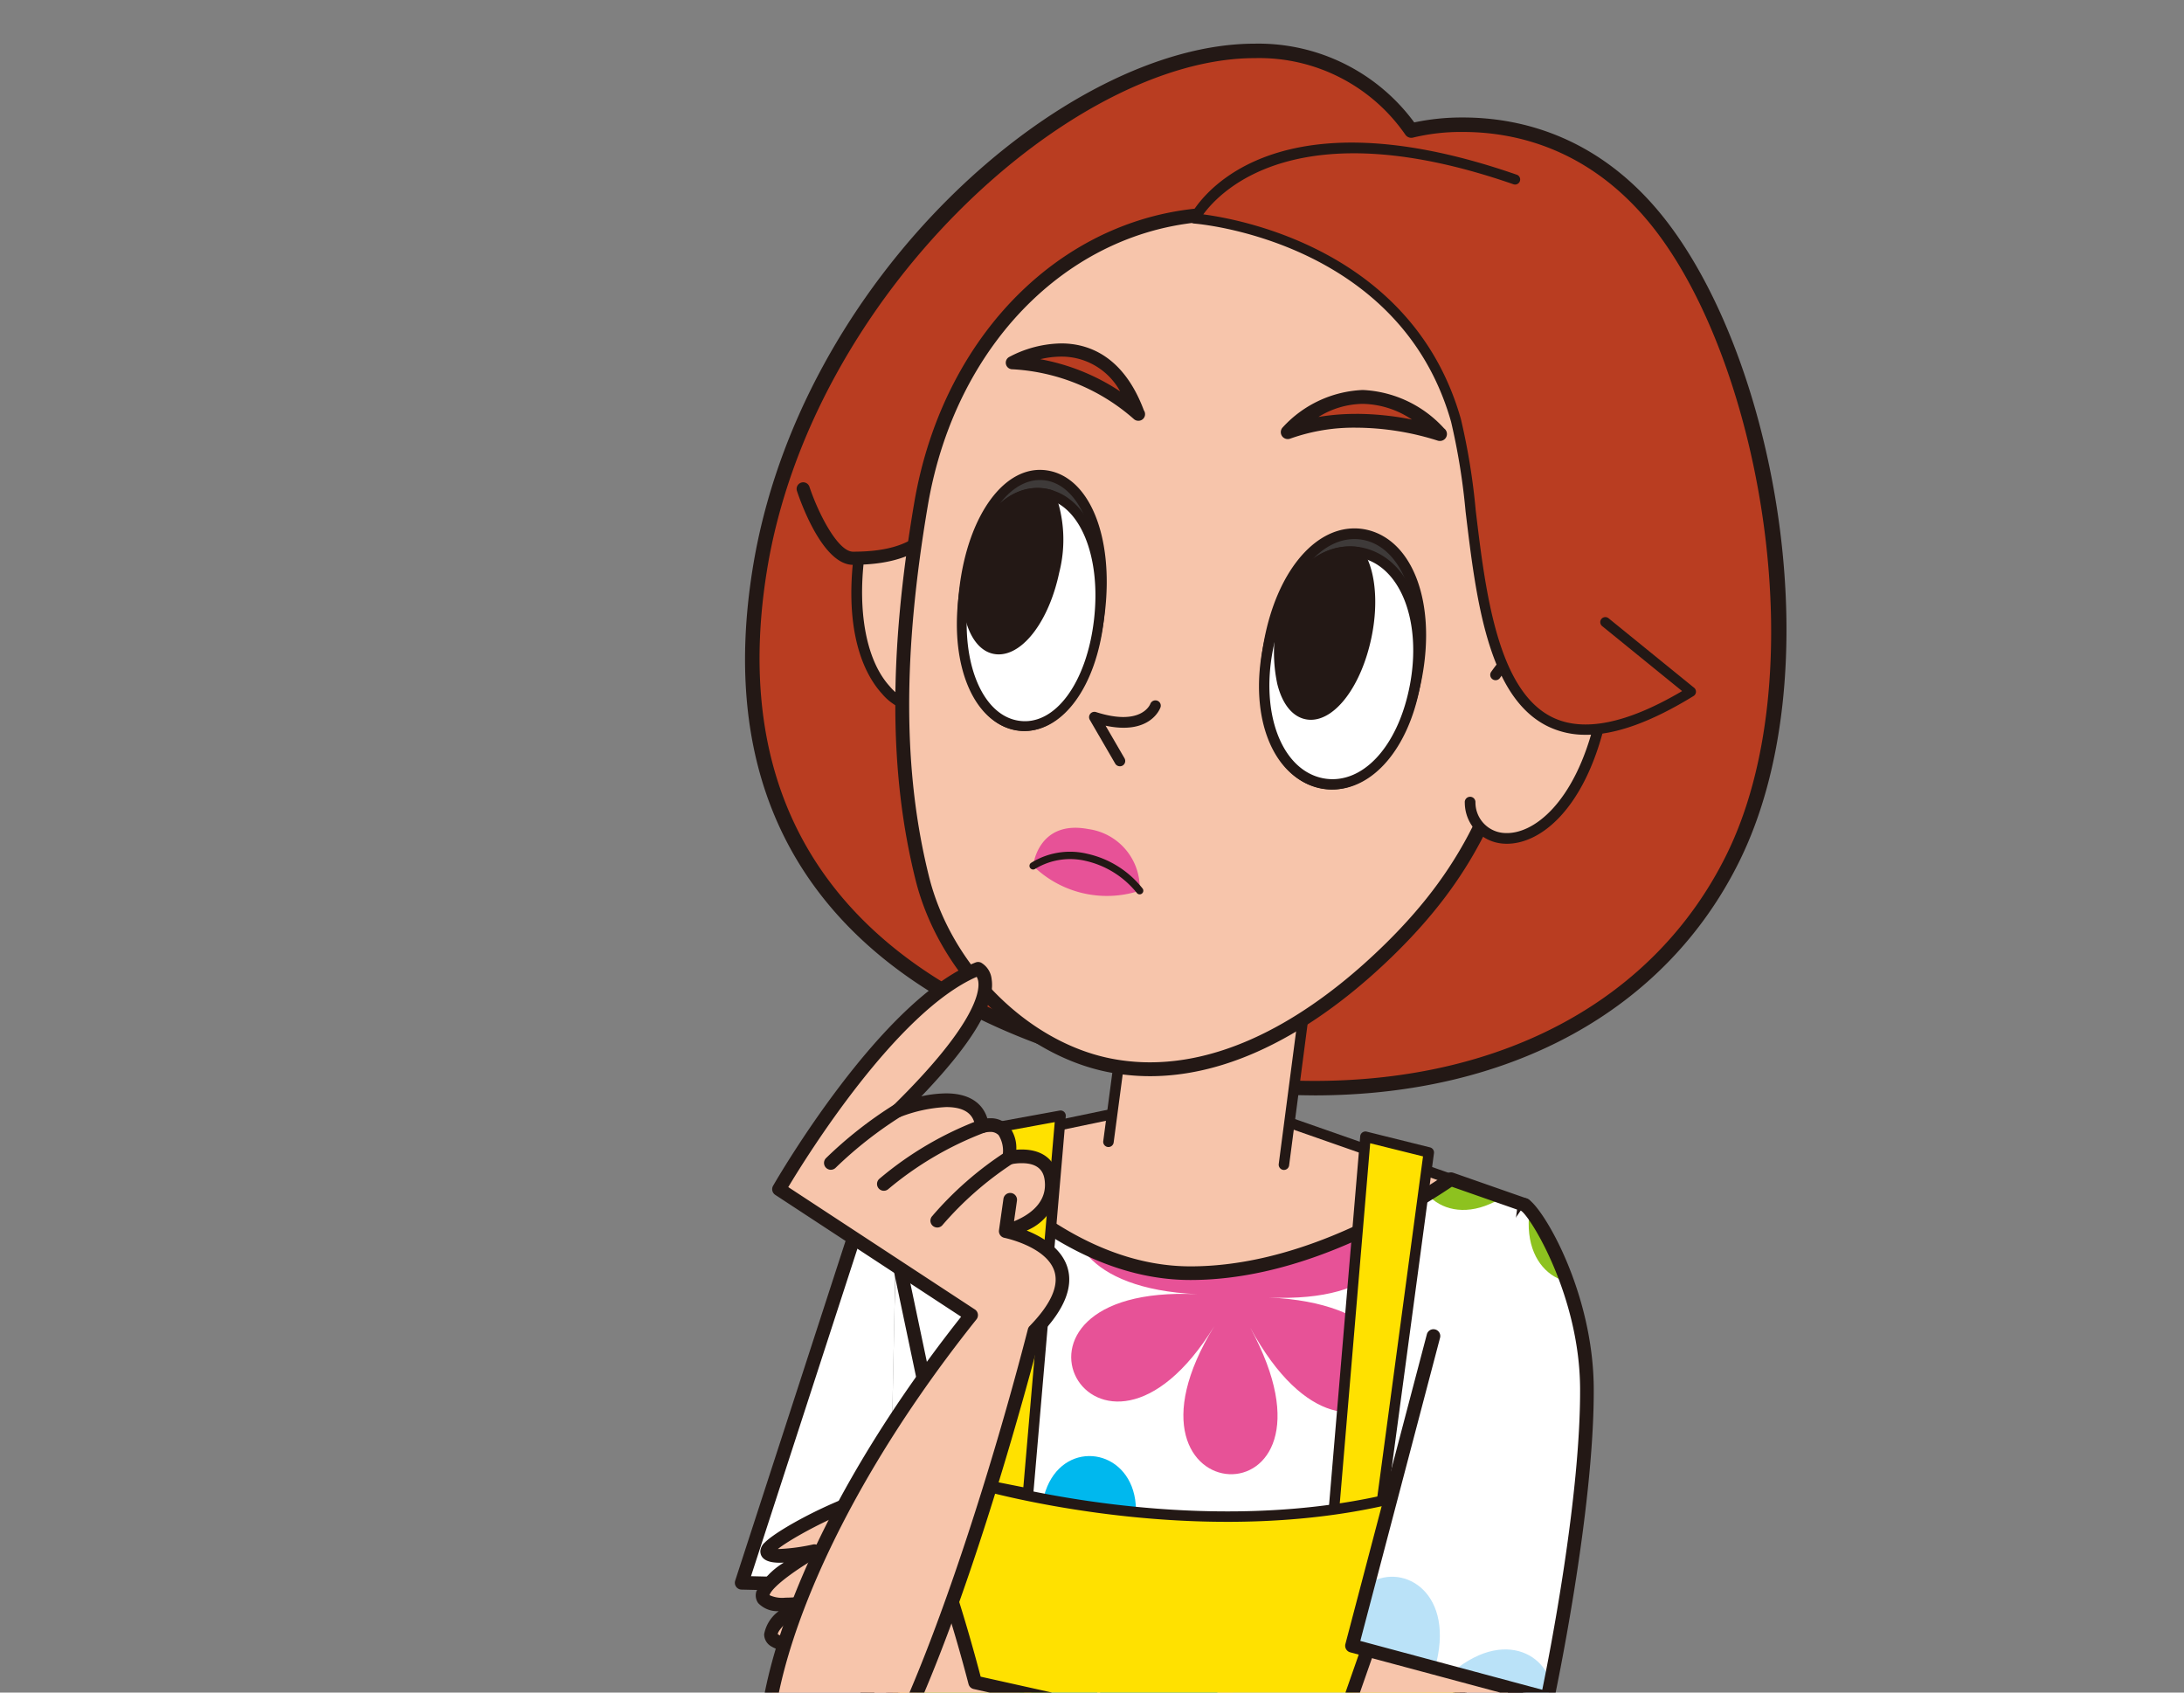 <svg xmlns="http://www.w3.org/2000/svg" xmlns:xlink="http://www.w3.org/1999/xlink" width="200" height="155" viewBox="0 0 200 155">
  <rect x="0" y="0" width="200" height="155" fill="#808080" stroke="none"/>
  <defs>
    <clipPath id="clip-path">
      <rect id="長方形_1284" data-name="長方形 1284" width="200" height="155" transform="translate(1200 3995)" fill="#fff"/>
    </clipPath>
    <clipPath id="clip-path-2">
      <path id="パス_2904" data-name="パス 2904" d="M99.9,104.461,99.7,114.3l3.5,20.813s-4.517,11.534-3.952,14.9-.033,17.781.04,20.664c.031,1.264-.043,6.959-.137,12.959l51.619,2.375-1.973-14.853,2.052-13.937,6.47-48.536-6.748-2.36c-5.431,3.667-14.481,8.608-23.852,8.608-9.169,0-16.858-6.552-21.421-11.591Z" transform="translate(-99.143 -103.337)" fill="none"/>
    </clipPath>
    <clipPath id="clip-path-3">
      <path id="パス_2909" data-name="パス 2909" d="M98.865,201.362h53.683l-1.793-13.5-51.619-2.374c-.12,7.687-.272,15.874-.272,15.874" transform="translate(-98.865 -185.488)" fill="none"/>
    </clipPath>
    <clipPath id="clip-path-4">
      <path id="パス_2918" data-name="パス 2918" d="M98.081,104.861l1.59,9.462.205-9.837Z" transform="translate(-98.081 -104.487)" fill="none"/>
    </clipPath>
    <clipPath id="clip-path-5">
      <path id="パス_2924" data-name="パス 2924" d="M98.081,104.835l5.086,30.275s-4.517,11.534-3.952,14.9-.033,17.781.04,20.664-.409,28.834-.409,28.834h53.683l-3.766-28.353,2.052-13.937,6.47-48.536-6.748-2.36c-5.431,3.667-14.481,8.608-23.852,8.608-9.169,0-16.858-6.552-21.421-11.591Z" transform="translate(-98.081 -103.337)" fill="none"/>
    </clipPath>
    <clipPath id="clip-path-6">
      <path id="パス_2923" data-name="パス 2923" d="M32.9,182.442l-1.881,89.833,63.805,2.936,1.881-89.834Z" transform="translate(-31.019 -182.442)" fill="none"/>
    </clipPath>
    <clipPath id="clip-path-7">
      <path id="パス_2934" data-name="パス 2934" d="M99.08,143.807l7.21.168-6.56-31.2Z" transform="translate(-99.08 -112.78)" fill="none"/>
    </clipPath>
    <clipPath id="clip-path-8">
      <path id="パス_2943" data-name="パス 2943" d="M85.3,143.316l13.466.313.65-31.027-1.626-7.731Z" transform="translate(-85.303 -104.87)" fill="none"/>
    </clipPath>
    <clipPath id="clip-path-9">
      <path id="パス_2993" data-name="パス 2993" d="M149.942,120.817l-7.457,28.354,17.9,4.806s3.663-17.025,3.613-28.354c-.036-8.743-4.645-16.191-5.708-16.819Z" transform="translate(-142.485 -108.804)" fill="none"/>
    </clipPath>
    <clipPath id="clip-path-10">
      <path id="パス_2992" data-name="パス 2992" d="M165.383,96.539,163.5,186.373l63.805,2.936,1.882-89.835Z" transform="translate(-163.501 -96.539)" fill="none"/>
    </clipPath>
  </defs>
  <g id="foot_nav_03" transform="translate(-1200 -3995)" clip-path="url(#clip-path)">
    <g id="グループ_251" data-name="グループ 251" transform="translate(-2694.591 1328.699)">
      <path id="パス_2892" data-name="パス 2892" d="M146.645,7.974s13.647-3.9,23.323,9.328,14.262,40.876,6.107,57.333-27.353,23.719-48.958,20.131S82.058,79.273,86.957,48.336c5.257-33.2,44.319-61.51,59.689-40.361" transform="translate(3877.185 2670.284)" fill="#b93d21"/>
      <path id="パス_2893" data-name="パス 2893" d="M137.718,96.311A65.611,65.611,0,0,1,127,95.4c-17.533-2.911-46.135-12.912-40.707-47.187C90.516,21.508,114.909,0,132.286,0A17.711,17.711,0,0,1,146.9,7.211a21.044,21.044,0,0,1,4.461-.451c5.343,0,13,1.758,19.127,10.136,9.829,13.428,14.554,41.092,6.166,58.018-6.737,13.6-20.929,21.4-38.936,21.4M132.286,1.324c-16.761,0-40.675,21.734-44.691,47.1C82.348,81.571,110.164,91.268,127.212,94.1a64.3,64.3,0,0,0,10.506.888c17.485,0,31.244-7.53,37.75-20.661,8.052-16.248,3.361-43.794-6.047-56.648-5.8-7.929-13.022-9.593-18.059-9.593a18.616,18.616,0,0,0-4.55.51.661.661,0,0,1-.716-.246,16.259,16.259,0,0,0-13.809-7.025" transform="translate(3877.2 2670.3)" fill="#231815"/>
      <path id="パス_2894" data-name="パス 2894" d="M126.854,114.841c9.369,0,18.42-4.941,23.851-8.608l-17.978-6.29-9.143-.48-18.153,3.787c4.563,5.039,12.253,11.59,21.422,11.59" transform="translate(3876.753 2668.053)" fill="#f7c5ab"/>
      <path id="パス_2895" data-name="パス 2895" d="M126.842,115.309c-9.207,0-16.925-6.388-21.777-11.748a.48.48,0,0,1,.257-.793l18.152-3.787a.512.512,0,0,1,.123-.01l9.143.48a.5.5,0,0,1,.134.027l17.978,6.29a.48.48,0,0,1,.11.851c-5.871,3.965-14.821,8.69-24.121,8.69m-20.494-11.773c4.743,5.075,11.989,10.813,20.494,10.813,8.645,0,17.028-4.226,22.781-7.993l-17-5.949-9.011-.474Z" transform="translate(3876.764 2668.064)" fill="#231815"/>
      <g id="グループ_143" data-name="グループ 143" transform="translate(3976.038 2771.302)">
        <g id="グループ_142" data-name="グループ 142" clip-path="url(#clip-path-2)">
          <path id="パス_2896" data-name="パス 2896" d="M100.1,93.535l-1.881,89.833,63.8,2.936,1.882-89.834Z" transform="translate(-99.122 -103.116)" fill="#fff"/>
          <path id="パス_2897" data-name="パス 2897" d="M96.363,98.752c-10.774,17.51-22.378-3.873-1.582-2.915-20.8-.958-8.32-21.233,1.7-2.766-10.021-18.467,14.058-17.36,3.284.152,10.774-17.511,22.377,3.872,1.581,2.916,20.8.957,8.321,21.232-1.7,2.764,10.021,18.468-14.058,17.36-3.284-.151" transform="translate(-98.784 -102.802)" fill="#8dc21f"/>
          <path id="パス_2898" data-name="パス 2898" d="M161.642,101.756c-10.774,17.51-22.378-3.873-1.581-2.916-20.8-.957-8.32-21.233,1.7-2.765-10.02-18.468,14.059-17.36,3.284.151,10.775-17.51,22.377,3.873,1.581,2.917,20.8.957,8.321,21.231-1.7,2.764,10.021,18.467-14.058,17.36-3.284-.151" transform="translate(-100.258 -102.87)" fill="#8dc21f"/>
          <path id="パス_2899" data-name="パス 2899" d="M94.439,190.661c-10.774,17.51-22.378-3.871-1.582-2.915-20.8-.957-8.32-21.233,1.7-2.766-10.021-18.467,14.058-17.359,3.283.152,10.775-17.51,22.378,3.873,1.582,2.916,20.8.958,8.321,21.232-1.7,2.765,10.021,18.467-14.058,17.359-3.284-.151" transform="translate(-98.741 -104.878)" fill="#8dc21f"/>
          <path id="パス_2900" data-name="パス 2900" d="M159.717,193.665c-10.774,17.51-22.378-3.872-1.581-2.915-20.8-.958-8.32-21.233,1.7-2.766-10.02-18.467,14.059-17.359,3.284.152,10.775-17.51,22.377,3.873,1.581,2.916,20.8.958,8.321,21.232-1.7,2.764,10.021,18.468-14.058,17.36-3.284-.151" transform="translate(-100.215 -104.946)" fill="#8dc21f"/>
          <path id="パス_2901" data-name="パス 2901" d="M129.29,119.708c-10.774,17.51-22.378-3.873-1.582-2.917-20.8-.957-8.32-21.231,1.7-2.764-10.021-18.467,14.058-17.36,3.283.151,10.775-17.51,22.378,3.873,1.582,2.916,20.8.957,8.321,21.233-1.7,2.765,10.021,18.468-14.058,17.36-3.284-.151" transform="translate(-99.528 -103.275)" fill="#e75297"/>
          <path id="パス_2902" data-name="パス 2902" d="M114.089,151.115c-12.53,16.277-21.924-6.122-1.281-3.054-20.643-3.067-6.133-21.915,1.978-2.571-8.112-19.344,15.791-15.792,3.26.485,12.531-16.277,21.924,6.123,1.281,3.055,20.643,3.067,6.134,21.914-1.978,2.57,8.113,19.344-15.79,15.792-3.26-.485" transform="translate(-99.178 -103.992)" fill="#00b8ee"/>
          <path id="パス_2903" data-name="パス 2903" d="M144.03,162.74c-10.775,17.51-22.378-3.873-1.582-2.916-20.8-.958-8.321-21.233,1.7-2.766-10.021-18.467,14.058-17.359,3.284.152,10.774-17.51,22.379,3.873,1.581,2.916,20.8.958,8.321,21.233-1.7,2.765,10.021,18.468-14.058,17.36-3.283-.151" transform="translate(-99.861 -104.247)" fill="#bae2f8"/>
        </g>
      </g>
      <g id="グループ_145" data-name="グループ 145" transform="translate(3975.766 2851.598)">
        <g id="グループ_144" data-name="グループ 144" clip-path="url(#clip-path-3)">
          <path id="パス_2905" data-name="パス 2905" d="M98.18,185.446,96.3,275.279l63.8,2.936,1.882-89.834Z" transform="translate(-98.807 -185.487)" fill="#fff"/>
          <path id="パス_2906" data-name="パス 2906" d="M94.439,190.662c-10.774,17.51-22.378-3.872-1.582-2.915-20.8-.958-8.32-21.233,1.7-2.766-10.021-18.467,14.058-17.36,3.283.152,10.775-17.511,22.378,3.872,1.582,2.916,20.8.957,8.321,21.232-1.7,2.764,10.021,18.468-14.058,17.36-3.284-.151" transform="translate(-98.469 -185.173)" fill="#8dc21f"/>
          <path id="パス_2907" data-name="パス 2907" d="M159.717,193.666c-10.774,17.51-22.378-3.872-1.581-2.916-20.8-.957-8.32-21.233,1.7-2.765-10.02-18.468,14.059-17.36,3.284.151,10.775-17.51,22.377,3.873,1.581,2.917,20.8.957,8.321,21.231-1.7,2.764,10.021,18.467-14.058,17.36-3.284-.151" transform="translate(-99.943 -185.241)" fill="#8dc21f"/>
          <path id="パス_2908" data-name="パス 2908" d="M127.366,211.618c-10.774,17.51-22.378-3.873-1.582-2.917-20.8-.957-8.32-21.231,1.7-2.764-10.021-18.467,14.058-17.36,3.283.151,10.775-17.51,22.378,3.873,1.582,2.916,20.8.957,8.321,21.233-1.7,2.765,10.021,18.468-14.058,17.36-3.284-.151" transform="translate(-99.213 -185.647)" fill="#e75297"/>
        </g>
      </g>
      <g id="グループ_147" data-name="グループ 147" transform="translate(3975 2772.427)">
        <g id="グループ_146" data-name="グループ 146" clip-path="url(#clip-path-4)">
          <path id="パス_2910" data-name="パス 2910" d="M34.824,90.533l-1.881,89.833,63.8,2.936L98.63,93.468Z" transform="translate(-96.61 -104.172)" fill="#fff"/>
          <path id="パス_2911" data-name="パス 2911" d="M31.083,95.749c-10.774,17.51-22.378-3.873-1.582-2.916-20.8-.957-8.32-21.232,1.7-2.765-10.021-18.467,14.058-17.36,3.284.151,10.774-17.511,22.377,3.873,1.581,2.916,20.8.957,8.321,21.232-1.7,2.764,10.021,18.468-14.058,17.36-3.284-.151" transform="translate(-96.271 -103.858)" fill="#8dc21f"/>
          <path id="パス_2912" data-name="パス 2912" d="M96.362,98.753c-10.774,17.51-22.378-3.872-1.581-2.916-20.8-.957-8.32-21.233,1.7-2.765-10.02-18.468,14.059-17.36,3.284.151,10.775-17.51,22.377,3.873,1.581,2.917,20.8.957,8.321,21.231-1.7,2.764,10.021,18.467-14.058,17.36-3.284-.151" transform="translate(-97.746 -103.926)" fill="#8dc21f"/>
          <path id="パス_2913" data-name="パス 2913" d="M29.159,187.658c-10.774,17.51-22.378-3.872-1.582-2.915-20.8-.957-8.32-21.233,1.7-2.766-10.021-18.467,14.058-17.359,3.283.151,10.775-17.51,22.378,3.873,1.582,2.916,20.8.958,8.321,21.232-1.7,2.765,10.021,18.467-14.058,17.359-3.284-.151" transform="translate(-96.228 -105.934)" fill="#8dc21f"/>
          <path id="パス_2914" data-name="パス 2914" d="M94.438,190.662c-10.774,17.51-22.378-3.872-1.581-2.915-20.8-.958-8.32-21.233,1.7-2.766-10.02-18.467,14.059-17.359,3.284.152,10.775-17.51,22.377,3.873,1.581,2.916,20.8.958,8.321,21.232-1.7,2.764,10.021,18.468-14.058,17.36-3.284-.151" transform="translate(-97.702 -106.002)" fill="#8dc21f"/>
          <path id="パス_2915" data-name="パス 2915" d="M64.01,116.7c-10.775,17.51-22.378-3.873-1.582-2.917-20.8-.957-8.32-21.231,1.7-2.764-10.021-18.467,14.058-17.36,3.283.151,10.775-17.51,22.378,3.873,1.582,2.916,20.8.957,8.321,21.233-1.7,2.765,10.021,18.468-14.059,17.36-3.284-.151" transform="translate(-97.015 -104.332)" fill="#e75297"/>
          <path id="パス_2916" data-name="パス 2916" d="M48.809,148.112c-12.53,16.277-21.924-6.122-1.28-3.054-20.644-3.067-6.134-21.915,1.977-2.571-8.112-19.344,15.791-15.792,3.26.485,12.531-16.277,21.924,6.123,1.281,3.055,20.643,3.067,6.134,21.914-1.978,2.57,8.113,19.344-15.79,15.792-3.26-.485" transform="translate(-96.666 -105.048)" fill="#00b8ee"/>
          <path id="パス_2917" data-name="パス 2917" d="M78.75,159.737c-10.774,17.51-22.378-3.873-1.581-2.916-20.8-.958-8.321-21.233,1.7-2.767-10.021-18.466,14.058-17.358,3.284.152,10.774-17.51,22.377,3.873,1.581,2.916,20.8.958,8.32,21.233-1.7,2.765,10.02,18.468-14.058,17.36-3.284-.151" transform="translate(-97.348 -105.303)" fill="#bae2f8"/>
        </g>
      </g>
      <g id="グループ_151" data-name="グループ 151" transform="translate(3975 2771.302)">
        <g id="グループ_150" data-name="グループ 150" clip-path="url(#clip-path-5)">
          <g id="グループ_149" data-name="グループ 149" transform="translate(-65.547 77.318)">
            <g id="グループ_148" data-name="グループ 148" clip-path="url(#clip-path-6)">
              <path id="パス_2919" data-name="パス 2919" d="M32.9,182.442l-1.881,89.833,63.8,2.936,1.882-89.834Z" transform="translate(-31.019 -182.442)" fill="#fff"/>
              <path id="パス_2920" data-name="パス 2920" d="M29.159,187.658c-10.774,17.51-22.378-3.872-1.582-2.915-20.8-.958-8.32-21.233,1.7-2.766-10.021-18.467,14.058-17.36,3.283.151,10.775-17.511,22.378,3.872,1.582,2.916,20.8.957,8.321,21.232-1.7,2.764,10.021,18.468-14.058,17.36-3.284-.151" transform="translate(-30.681 -182.128)" fill="#8dc21f"/>
              <path id="パス_2921" data-name="パス 2921" d="M94.438,190.662c-10.774,17.51-22.378-3.872-1.581-2.916-20.8-.957-8.32-21.233,1.7-2.765-10.02-18.468,14.059-17.36,3.284.151,10.775-17.51,22.377,3.873,1.581,2.917,20.8.957,8.321,21.231-1.7,2.764,10.021,18.467-14.058,17.36-3.284-.151" transform="translate(-32.155 -182.196)" fill="#8dc21f"/>
              <path id="パス_2922" data-name="パス 2922" d="M62.086,208.614c-10.774,17.51-22.378-3.874-1.582-2.917-20.8-.957-8.32-21.231,1.7-2.764-10.02-18.467,14.059-17.36,3.284.151,10.775-17.51,22.378,3.872,1.582,2.916,20.8.957,8.321,21.233-1.7,2.765,10.021,18.468-14.058,17.36-3.284-.151" transform="translate(-31.425 -182.602)" fill="#e75297"/>
            </g>
          </g>
        </g>
      </g>
      <path id="パス_2925" data-name="パス 2925" d="M152.517,200.117H98.833a.626.626,0,0,1-.625-.636c0-.26.48-25.969.409-28.807-.023-.922.02-2.931.073-5.474.115-5.425.273-12.855-.1-15.1-.556-3.31,3.353-13.591,3.923-15.068l-5.058-30.105a.626.626,0,0,1,.489-.715l7.185-1.5a.623.623,0,0,1,.59.193c4.7,5.194,12.157,11.385,20.959,11.385,9.02,0,17.758-4.623,23.5-8.5a.631.631,0,0,1,.556-.073l6.748,2.36a.626.626,0,0,1,.413.672l-6.469,48.536-2.041,13.86,3.755,28.266a.625.625,0,0,1-.62.707m-53.048-1.25H151.8l-3.672-27.645a.6.6,0,0,1,0-.173l2.053-13.937,6.4-48.024L150.613,107c-5.89,3.938-14.741,8.54-23.94,8.54-9.109,0-16.758-6.207-21.643-11.532l-6.249,1.3,4.988,29.683a.628.628,0,0,1-.034.331c-1.239,3.164-4.357,11.948-3.917,14.567.4,2.362.238,9.858.121,15.333-.052,2.428-.1,4.525-.073,5.418.066,2.647-.322,24.135-.4,28.225" transform="translate(3876.933 2667.98)" fill="#231815"/>
      <g id="グループ_155" data-name="グループ 155" transform="translate(3975.976 2780.532)">
        <g id="グループ_154" data-name="グループ 154" clip-path="url(#clip-path-7)">
          <path id="パス_2926" data-name="パス 2926" d="M100.1,93.537,98.223,183.37l63.8,2.936,1.882-89.834Z" transform="translate(-99.061 -112.345)" fill="#fff"/>
          <path id="パス_2927" data-name="パス 2927" d="M96.363,98.754c-10.774,17.51-22.378-3.873-1.582-2.915-20.8-.958-8.32-21.233,1.7-2.766-10.021-18.467,14.058-17.36,3.284.151,10.774-17.511,22.377,3.873,1.581,2.916,20.8.957,8.321,21.232-1.7,2.764,10.021,18.468-14.058,17.36-3.284-.151" transform="translate(-98.722 -112.032)" fill="#8dc21f"/>
          <path id="パス_2928" data-name="パス 2928" d="M161.642,101.758c-10.774,17.51-22.378-3.873-1.581-2.916-20.8-.957-8.32-21.233,1.7-2.765-10.02-18.468,14.059-17.36,3.284.151,10.775-17.51,22.377,3.873,1.581,2.917,20.8.957,8.321,21.231-1.7,2.764,10.021,18.467-14.058,17.36-3.284-.151" transform="translate(-100.197 -112.1)" fill="#8dc21f"/>
          <path id="パス_2929" data-name="パス 2929" d="M94.439,190.663c-10.774,17.51-22.378-3.872-1.582-2.915-20.8-.957-8.32-21.233,1.7-2.766-10.021-18.467,14.058-17.359,3.283.151,10.775-17.51,22.378,3.873,1.582,2.916,20.8.958,8.321,21.232-1.7,2.765,10.021,18.467-14.058,17.359-3.284-.151" transform="translate(-98.679 -114.108)" fill="#8dc21f"/>
          <path id="パス_2930" data-name="パス 2930" d="M159.717,193.667c-10.774,17.51-22.378-3.873-1.581-2.915-20.8-.958-8.32-21.233,1.7-2.766-10.02-18.467,14.059-17.359,3.284.152,10.775-17.51,22.377,3.873,1.581,2.916,20.8.958,8.321,21.232-1.7,2.764,10.021,18.468-14.058,17.36-3.284-.15" transform="translate(-100.153 -114.176)" fill="#8dc21f"/>
          <path id="パス_2931" data-name="パス 2931" d="M129.29,119.71c-10.774,17.51-22.378-3.873-1.582-2.917-20.8-.957-8.32-21.231,1.7-2.764-10.021-18.467,14.058-17.36,3.283.151,10.775-17.51,22.378,3.873,1.582,2.916,20.8.957,8.321,21.233-1.7,2.765,10.021,18.468-14.058,17.36-3.284-.151" transform="translate(-99.466 -112.505)" fill="#e75297"/>
          <path id="パス_2932" data-name="パス 2932" d="M114.089,151.117c-12.53,16.277-21.924-6.122-1.281-3.054-20.643-3.067-6.133-21.915,1.978-2.571-8.112-19.344,15.791-15.792,3.26.485,12.531-16.277,21.924,6.123,1.281,3.055,20.643,3.067,6.134,21.914-1.978,2.57,8.113,19.344-15.79,15.792-3.26-.485" transform="translate(-99.117 -113.222)" fill="#00b8ee"/>
          <path id="パス_2933" data-name="パス 2933" d="M144.03,162.742c-10.775,17.51-22.378-3.873-1.582-2.916-20.8-.958-8.321-21.233,1.7-2.767-10.021-18.466,14.058-17.358,3.284.152,10.774-17.51,22.379,3.873,1.581,2.916,20.8.958,8.321,21.233-1.7,2.765,10.021,18.468-14.058,17.36-3.283-.151" transform="translate(-99.799 -113.477)" fill="#bae2f8"/>
        </g>
      </g>
      <g id="グループ_157" data-name="グループ 157" transform="translate(3962.511 2772.801)">
        <g id="グループ_156" data-name="グループ 156" clip-path="url(#clip-path-8)">
          <path id="パス_2935" data-name="パス 2935" d="M34.824,90.534l-1.881,89.833,63.8,2.936L98.63,93.469Z" transform="translate(-84.12 -104.546)" fill="#fff"/>
          <path id="パス_2936" data-name="パス 2936" d="M31.083,95.75C20.309,113.26,8.705,91.877,29.5,92.835c-20.8-.958-8.32-21.233,1.7-2.766C21.181,71.6,45.26,72.709,34.486,90.22c10.774-17.511,22.377,3.873,1.581,2.916,20.8.957,8.321,21.232-1.7,2.764,10.021,18.468-14.058,17.36-3.284-.151" transform="translate(-83.782 -104.233)" fill="#8dc21f"/>
          <path id="パス_2937" data-name="パス 2937" d="M96.362,98.754c-10.774,17.51-22.378-3.872-1.581-2.916-20.8-.957-8.32-21.233,1.7-2.765-10.02-18.468,14.059-17.36,3.284.151,10.775-17.51,22.377,3.873,1.581,2.917,20.8.957,8.321,21.231-1.7,2.764,10.021,18.467-14.058,17.36-3.284-.151" transform="translate(-85.257 -104.3)" fill="#8dc21f"/>
          <path id="パス_2938" data-name="パス 2938" d="M29.159,187.659c-10.774,17.51-22.378-3.871-1.582-2.915-20.8-.957-8.32-21.233,1.7-2.765-10.021-18.468,14.058-17.36,3.283.151,10.775-17.51,22.378,3.874,1.582,2.916,20.8.958,8.321,21.232-1.7,2.765,10.021,18.467-14.058,17.359-3.284-.152" transform="translate(-83.739 -106.309)" fill="#8dc21f"/>
          <path id="パス_2939" data-name="パス 2939" d="M94.438,190.663c-10.774,17.51-22.378-3.873-1.581-2.915-20.8-.958-8.32-21.233,1.7-2.766-10.02-18.467,14.059-17.359,3.284.151,10.775-17.51,22.377,3.873,1.581,2.916,20.8.958,8.321,21.232-1.7,2.764,10.021,18.468-14.058,17.36-3.284-.15" transform="translate(-85.213 -106.376)" fill="#8dc21f"/>
          <path id="パス_2940" data-name="パス 2940" d="M64.01,116.706c-10.775,17.51-22.378-3.873-1.582-2.917-20.8-.957-8.32-21.231,1.7-2.764-10.021-18.467,14.058-17.36,3.283.151,10.775-17.51,22.378,3.873,1.582,2.916,20.8.957,8.321,21.233-1.7,2.765,10.021,18.468-14.059,17.36-3.284-.151" transform="translate(-84.526 -104.706)" fill="#e75297"/>
          <path id="パス_2941" data-name="パス 2941" d="M48.809,148.113c-12.53,16.277-21.924-6.122-1.28-3.054-20.644-3.067-6.134-21.915,1.977-2.571-8.112-19.344,15.791-15.792,3.26.485C65.3,126.7,74.689,149.1,54.047,146.028c20.643,3.067,6.134,21.914-1.978,2.57,8.113,19.344-15.79,15.792-3.26-.485" transform="translate(-84.176 -105.422)" fill="#00b8ee"/>
          <path id="パス_2942" data-name="パス 2942" d="M78.75,159.738c-10.774,17.51-22.378-3.873-1.581-2.916-20.8-.958-8.321-21.233,1.7-2.766-10.021-18.467,14.058-17.359,3.284.152,10.774-17.51,22.377,3.873,1.581,2.916,20.8.958,8.32,21.233-1.7,2.765,10.02,18.468-14.058,17.36-3.284-.151" transform="translate(-84.859 -105.678)" fill="#bae2f8"/>
        </g>
      </g>
      <path id="パス_2944" data-name="パス 2944" d="M105.965,144.407h-.014l-20.677-.481a.624.624,0,0,1-.58-.817l12.489-38.445a.65.65,0,0,1,.628-.432.626.626,0,0,1,.579.5l8.187,38.926a.625.625,0,0,1-.612.754M86.142,142.7l19.05.443-7.543-35.861Z" transform="translate(3877.222 2667.945)" fill="#231815"/>
      <path id="パス_2945" data-name="パス 2945" d="M135.737,104.563,138.02,87.1,122.09,84.22l-2.425,18.262" transform="translate(3876.431 2668.397)" fill="#f7c5ab"/>
      <path id="パス_2946" data-name="パス 2946" d="M135.726,105.034a.486.486,0,0,1-.477-.543l2.225-17.006-14.986-2.712-2.358,17.762a.481.481,0,0,1-.953-.126L121.6,84.146a.478.478,0,0,1,.561-.41l15.931,2.883a.479.479,0,0,1,.391.535l-2.283,17.46a.481.481,0,0,1-.476.419" transform="translate(3876.442 2668.408)" fill="#231815"/>
      <path id="パス_2947" data-name="パス 2947" d="M105.545,46.165c-.607-9.759-8.24-10.037-9.358,2.659s6.839,15.5,8.885,10.639Z" transform="translate(3876.964 2669.418)" fill="#f7c5ab"/>
      <path id="パス_2948" data-name="パス 2948" d="M101.982,62.186h0a4.984,4.984,0,0,1-3.6-1.789c-1.267-1.384-3.3-4.732-2.694-11.629.666-7.543,3.484-10.219,5.7-10.219,2.073,0,4.311,2.343,4.637,7.574l-.473,13.345a.479.479,0,0,1-.038.173,3.837,3.837,0,0,1-3.528,2.545m-.6-22.659c-1.879,0-4.158,2.919-4.722,9.327-.419,4.765.47,8.732,2.44,10.883a4.025,4.025,0,0,0,2.879,1.472,2.836,2.836,0,0,0,2.593-1.867l.47-13.2c-.283-4.526-2.1-6.61-3.66-6.61" transform="translate(3876.975 2669.429)" fill="#231815"/>
      <path id="パス_2949" data-name="パス 2949" d="M128.86,17.045s-11.934,4.8-16.291,10.426c-8.846,11.421-5.658,20.037-16.941,20.037-2.444,0-4.562-6.353-4.562-6.353" transform="translate(3877.077 2669.915)" fill="#b93d21"/>
      <path id="パス_2950" data-name="パス 2950" d="M95.614,48.1c-2.74,0-4.757-5.635-5.133-6.765a.6.6,0,1,1,1.145-.381c.823,2.466,2.606,5.941,3.989,5.941,6.644,0,7.874-2.947,10.106-8.3a46.748,46.748,0,0,1,6.358-11.508c4.405-5.688,16.048-10.417,16.542-10.617a.6.6,0,0,1,.451,1.119c-.118.048-11.834,4.807-16.038,10.236a45.691,45.691,0,0,0-6.2,11.234c-2.19,5.246-3.773,9.035-11.221,9.035" transform="translate(3877.091 2669.928)" fill="#231815"/>
      <path id="パス_2951" data-name="パス 2951" d="M134.552,16.354c17.04,2.83,27.7,14.211,23.515,39.439-2.171,13.077-5.84,20.361-12.959,27.383C138.491,89.7,129.07,95.866,119.3,93.912c-7.781-1.556-15.024-8.782-17.1-17.1-2.444-9.774-2.436-20.63-.121-34.265,2.727-16.072,15.439-29.019,32.481-26.188" transform="translate(3876.868 2669.939)" fill="#f7c5ab"/>
      <path id="パス_2952" data-name="パス 2952" d="M123.018,94.9a19.747,19.747,0,0,1-3.862-.38c-8.053-1.61-15.454-9-17.6-17.574-2.435-9.737-2.476-20.707-.131-34.524,2.708-15.962,14.412-27.109,28.46-27.109a29.2,29.2,0,0,1,4.751.4c9.222,1.532,16,5.431,20.143,11.593,4.6,6.837,5.909,16.452,3.895,28.577-2.137,12.875-5.7,20.391-13.139,27.732-5.22,5.149-13.365,11.286-22.521,11.286m6.871-78.316c-13.417,0-24.605,10.712-27.208,26.049-2.315,13.639-2.278,24.444.111,34.005,2.03,8.12,9.017,15.117,16.613,16.636a18.48,18.48,0,0,0,3.613.356c8.725,0,16.578-5.939,21.628-10.921,7.227-7.129,10.691-14.457,12.779-27.035,1.959-11.793.715-21.1-3.7-27.66-3.941-5.86-10.433-9.577-19.3-11.047a27.747,27.747,0,0,0-4.543-.383" transform="translate(3876.882 2669.954)" fill="#231815"/>
      <path id="パス_2953" data-name="パス 2953" d="M143.654,46.055c3.72.931,5.865,6.227,4.564,13.016s-5.191,10.576-8.91,9.642-5.864-6.226-4.563-13.016,5.189-10.574,8.909-9.642" transform="translate(3876.1 2669.262)" fill="#3e3a39"/>
      <path id="パス_2954" data-name="パス 2954" d="M140.422,69.33a5.178,5.178,0,0,1-1.245-.154c-4.163-1.042-6.233-6.754-4.923-13.582,1.169-6.088,4.49-10.179,8.264-10.179a5.155,5.155,0,0,1,1.243.153c4.163,1.044,6.234,6.755,4.925,13.583-1.169,6.088-4.49,10.179-8.264,10.179m2.1-22.938c-3.291,0-6.226,3.771-7.3,9.386-1.189,6.2.617,11.553,4.2,12.448a4.113,4.113,0,0,0,1.008.126c3.291,0,6.226-3.772,7.3-9.386,1.189-6.2-.618-11.552-4.2-12.449a4.138,4.138,0,0,0-1.006-.125" transform="translate(3876.111 2669.274)" fill="#231815"/>
      <path id="パス_2955" data-name="パス 2955" d="M143.338,47.729c3.72.931,5.927,5.9,4.719,12.2s-5.033,9.757-8.753,8.824-5.926-5.9-4.719-12.2,5.032-9.756,8.753-8.823" transform="translate(3876.102 2669.225)" fill="#fff"/>
      <path id="パス_2956" data-name="パス 2956" d="M140.5,69.36a5.4,5.4,0,0,1-1.323-.165c-4.152-1.037-6.283-6.4-5.067-12.743,1.074-5.6,4.291-9.356,8.006-9.356a5.436,5.436,0,0,1,1.323.165c4.152,1.039,6.283,6.4,5.067,12.743-1.074,5.6-4.291,9.357-8.006,9.357m1.616-21.322c-3.25,0-6.1,3.452-7.081,8.591-1.1,5.745.778,10.755,4.371,11.654a4.5,4.5,0,0,0,1.095.136c3.249,0,6.1-3.453,7.081-8.592,1.1-5.744-.779-10.753-4.371-11.653a4.532,4.532,0,0,0-1.095-.136" transform="translate(3876.113 2669.236)" fill="#231815"/>
      <path id="パス_2957" data-name="パス 2957" d="M113.687,40.455c3.43.537,5.682,5.559,4.89,12.418s-4.1,11.016-7.532,10.48-5.683-5.56-4.891-12.419,4.1-11.014,7.533-10.479" transform="translate(3876.74 2669.387)" fill="#3e3a39"/>
      <path id="パス_2958" data-name="パス 2958" d="M111.629,63.853a4.258,4.258,0,0,1-.666-.052c-3.855-.6-6.076-6.043-5.281-12.932.787-6.832,4.2-11.492,8.067-10.883s6.076,6.04,5.28,12.93c-.742,6.44-3.785,10.937-7.4,10.937m1.454-22.99c-3.128,0-5.791,4.159-6.477,10.113-.723,6.271,1.212,11.39,4.5,11.906,3.267.5,6.285-3.882,7-10.073.724-6.273-1.21-11.392-4.5-11.906a3.486,3.486,0,0,0-.522-.04" transform="translate(3876.751 2669.398)" fill="#231815"/>
      <path id="パス_2959" data-name="パス 2959" d="M113.495,42.146c3.428.537,5.719,5.227,4.985,11.592s-4.005,10.19-7.436,9.653-5.72-5.224-4.986-11.592,4-10.187,7.437-9.653" transform="translate(3876.742 2669.349)" fill="#fff"/>
      <path id="パス_2960" data-name="パス 2960" d="M111.673,63.879a4.7,4.7,0,0,1-.708-.056c-3.845-.6-6.1-5.687-5.362-12.087.731-6.334,4.1-10.637,7.951-10.044s6.1,5.685,5.361,12.087c-.686,5.947-3.664,10.1-7.243,10.1m1.176-21.346c-3.111,0-5.725,3.827-6.355,9.306-.671,5.81,1.312,10.581,4.609,11.1,3.322.535,6.253-3.447,6.922-9.262s-1.311-10.582-4.609-11.1a3.716,3.716,0,0,0-.568-.045" transform="translate(3876.752 2669.359)" fill="#231815"/>
      <path id="パス_2961" data-name="パス 2961" d="M150.386,36.495s-6.369-7.531-13.931-.164c6.581-2.447,13.931.164,13.931.164" transform="translate(3876.052 2669.552)" fill="#b93d21"/>
      <path id="パス_2962" data-name="パス 2962" d="M150.391,37.115h-.021a.637.637,0,0,1-.211-.037A25.014,25.014,0,0,0,142.71,35.9a17.338,17.338,0,0,0-6.048,1.007A.635.635,0,0,1,136,35.86a10.519,10.519,0,0,1,7.325-3.412,10.722,10.722,0,0,1,7.444,3.519.636.636,0,0,1-.375,1.148m-7.68-2.482a26.228,26.228,0,0,1,5.112.523,8.349,8.349,0,0,0-4.5-1.438,7.879,7.879,0,0,0-4.064,1.2,20.591,20.591,0,0,1,3.452-.281" transform="translate(3876.067 2669.567)" fill="#231815"/>
      <path id="パス_2963" data-name="パス 2963" d="M110.68,29.862s8.1-4.665,11.514,4.714a18.816,18.816,0,0,0-11.514-4.714" transform="translate(3876.634 2669.651)" fill="#b93d21"/>
      <path id="パス_2964" data-name="パス 2964" d="M122.18,35.167a.6.6,0,0,1-.41-.161,18.3,18.3,0,0,0-11.107-4.554.6.6,0,0,1-.3-1.128,10.492,10.492,0,0,1,4.758-1.24c2.416,0,5.681,1.068,7.575,6.137a.593.593,0,0,1,.106.341.6.6,0,0,1-.6.605Zm-8.974-5.637a19.529,19.529,0,0,1,7.314,2.948,6.1,6.1,0,0,0-5.4-3.185,8.235,8.235,0,0,0-1.917.238" transform="translate(3876.648 2669.666)" fill="#231815"/>
      <path id="パス_2965" data-name="パス 2965" d="M122.366,79.23a9.663,9.663,0,0,1-9.758-2.275s.43-4.249,5.065-3.369a5.444,5.444,0,0,1,4.694,5.645" transform="translate(3876.591 2668.64)" fill="#e75297"/>
      <path id="パス_2966" data-name="パス 2966" d="M120.668,67.564a.488.488,0,0,1-.423-.242l-2.327-4.01a.488.488,0,0,1,.572-.71c4.128,1.324,4.941-.673,4.974-.759a.5.5,0,0,1,.626-.288.485.485,0,0,1,.3.617c-.039.112-.936,2.55-5.027,1.675l1.733,2.985a.489.489,0,0,1-.178.669.482.482,0,0,1-.244.065" transform="translate(3876.472 2668.91)" fill="#231815"/>
      <path id="パス_2967" data-name="パス 2967" d="M122.36,79.614a.331.331,0,0,1-.271-.14,8.375,8.375,0,0,0-4.67-2.922,6.176,6.176,0,0,0-4.622.723.333.333,0,0,1-.392-.539,6.736,6.736,0,0,1,5.151-.838,8.89,8.89,0,0,1,5.075,3.188.333.333,0,0,1-.077.464.326.326,0,0,1-.194.063" transform="translate(3876.598 2668.589)" fill="#231815"/>
      <path id="パス_2968" data-name="パス 2968" d="M155.89,59.014c5.328-7.5,12.556-7.9,9.51,4.479s-11.483,12.46-11.847,7.2" transform="translate(3875.666 2669.086)" fill="#f7c5ab"/>
      <path id="パス_2969" data-name="パス 2969" d="M156.9,74.473q-.2,0-.39-.018a3.768,3.768,0,0,1-3.457-3.744.489.489,0,1,1,.975-.066,2.8,2.8,0,0,0,2.566,2.837c2.745.244,6.525-2.827,8.32-10.117,1.187-4.821.851-8.175-.9-8.976-1.863-.854-5.119,1.206-7.741,4.9a.489.489,0,0,1-.8-.567c2.989-4.2,6.582-6.3,8.946-5.218,1.317.6,3.254,2.716,1.438,10.1C164,71.176,160.091,74.473,156.9,74.473" transform="translate(3875.677 2669.097)" fill="#231815"/>
      <path id="パス_2970" data-name="パス 2970" d="M157.055,12.645C133.6,4.5,127.733,16.229,127.733,16.229s19.06,1.3,23.937,18.484c2.88,10.147.01,38.044,21.513,24.849l-7.819-6.353" transform="translate(3876.249 2670.079)" fill="#b93d21"/>
      <path id="パス_2971" data-name="パス 2971" d="M163.56,63.5a7.839,7.839,0,0,1-3.459-.758c-5.525-2.675-6.606-11.722-7.56-19.7a59.353,59.353,0,0,0-1.328-8.209c-4.734-16.674-23.335-18.135-23.522-18.148a.464.464,0,0,1-.383-.671c.247-.495,6.32-12,29.889-3.814a.464.464,0,1,1-.3.876c-19.637-6.815-26.759.553-28.374,2.767,3.644.48,19.239,3.418,23.587,18.735a59.887,59.887,0,0,1,1.358,8.353c.88,7.362,1.975,16.524,7.043,18.976,2.84,1.376,6.829.563,11.86-2.41l-7.306-5.937a.464.464,0,1,1,.585-.719l7.819,6.353a.464.464,0,0,1-.05.755c-3.869,2.375-7.127,3.553-9.854,3.554" transform="translate(3876.26 2670.09)" fill="#231815"/>
      <path id="パス_2972" data-name="パス 2972" d="M106.482,49.448c-.354,3.594.613,6.539,2.435,6.922,2.111.446,4.569-2.726,5.488-7.084a11.756,11.756,0,0,0-.365-7.014,4.473,4.473,0,0,0-.535-.126c-2.985-.463-5.847,2.369-7.024,7.3" transform="translate(3876.731 2669.349)" fill="#231815"/>
      <path id="パス_2973" data-name="パス 2973" d="M109.308,56.867h0a2.431,2.431,0,0,1-.5-.052c-2.038-.429-3.189-3.482-2.8-7.423,1.214-5.111,4.261-8.235,7.558-7.716a4.771,4.771,0,0,1,.591.139.469.469,0,0,1,.292.249,12.215,12.215,0,0,1,.4,7.308c-.915,4.342-3.246,7.495-5.541,7.495M112.86,42.55c-2.592,0-4.923,2.747-5.937,6.994-.319,3.282.57,6.042,2.078,6.359,1.622.337,3.988-2.217,4.938-6.725a11.611,11.611,0,0,0-.244-6.527c-.09-.023-.18-.043-.272-.058a3.777,3.777,0,0,0-.563-.044" transform="translate(3876.741 2669.36)" fill="#231815"/>
      <path id="パス_2974" data-name="パス 2974" d="M137.006,50.657A15.625,15.625,0,0,0,136,53.789c-.92,4.357.049,8.252,2.163,8.7s4.569-2.726,5.488-7.084c.691-3.27.317-6.281-.806-7.767-2.123-.3-4.235.8-5.839,3.022" transform="translate(3876.07 2669.225)" fill="#231815"/>
      <path id="パス_2975" data-name="パス 2975" d="M138.553,62.981h0a2.355,2.355,0,0,1-.5-.052c-1.206-.253-2.12-1.4-2.574-3.224a13.857,13.857,0,0,1,.053-6.024,16.109,16.109,0,0,1,1.036-3.224c1.759-2.453,4.024-3.617,6.329-3.294a.467.467,0,0,1,.306.18c1.239,1.64,1.589,4.836.89,8.143-.915,4.343-3.246,7.495-5.542,7.495m3.6-14.94a6.077,6.077,0,0,0-4.778,2.877,15.7,15.7,0,0,0-.928,2.957,12.913,12.913,0,0,0-.06,5.606c.358,1.44,1.037,2.364,1.863,2.538,1.618.341,3.988-2.218,4.939-6.725.612-2.9.364-5.767-.612-7.233q-.213-.021-.425-.021" transform="translate(3876.081 2669.236)" fill="#231815"/>
      <path id="パス_2976" data-name="パス 2976" d="M115,100.446l-2.974,34.6-4.83-.96,2.543-32.679Z" transform="translate(3876.713 2668.031)" fill="#ffe100"/>
      <path id="パス_2977" data-name="パス 2977" d="M112.011,135.514a.5.5,0,0,1-.093-.009l-4.83-.96a.482.482,0,0,1-.385-.509l2.542-32.678a.483.483,0,0,1,.393-.436l5.261-.961a.481.481,0,0,1,.566.514l-2.975,34.6a.478.478,0,0,1-.479.439m-4.317-1.829,3.885.773,2.875-33.438-4.278.782Z" transform="translate(3876.724 2668.042)" fill="#231815"/>
      <path id="パス_2978" data-name="パス 2978" d="M143.676,102.412l-2.963,35.081,4.312-.482,4.453-33.158Z" transform="translate(3875.956 2667.987)" fill="#ffe100"/>
      <path id="パス_2979" data-name="パス 2979" d="M140.7,137.963a.48.48,0,0,1-.478-.521l2.963-35.08a.481.481,0,0,1,.594-.427l5.8,1.442a.482.482,0,0,1,.361.531l-4.453,33.159a.479.479,0,0,1-.422.412l-4.313.482a.492.492,0,0,1-.054,0M144.1,103l-2.867,33.937,3.359-.375,4.345-32.36Z" transform="translate(3875.967 2667.998)" fill="#231815"/>
      <path id="パス_2980" data-name="パス 2980" d="M153.816,201.18l-5.062-29.315,2.053-13.937.753-5.643-4.671-16.464c-19.09,5.287-39.911-.961-39.911-.961s-8.337,12.5-7.771,15.859-.034,17.78.038,20.664-1.653,29.8-1.653,29.8" transform="translate(3876.93 2667.253)" fill="#ffe100"/>
      <path id="パス_2981" data-name="パス 2981" d="M153.8,201.65a.481.481,0,0,1-.473-.4l-5.062-29.315a.538.538,0,0,1,0-.153l2.053-13.935.739-5.538L146.543,136.4c-17.541,4.684-36.589-.221-39.372-.99-2.407,3.647-7.93,12.686-7.5,15.221.395,2.349.236,9.838.119,15.306-.052,2.429-.1,4.527-.073,5.424.071,2.873-1.584,28.739-1.655,29.838a.488.488,0,0,1-.51.449.48.48,0,0,1-.45-.508c.018-.27,1.724-26.925,1.653-29.753-.022-.92.02-2.927.073-5.47.116-5.43.275-12.869-.106-15.127-.58-3.452,6.982-14.909,7.846-16.2a.475.475,0,0,1,.538-.193c.207.06,20.915,6.143,39.645.957a.481.481,0,0,1,.591.332l4.671,16.463a.487.487,0,0,1,.014.2l-.753,5.642-2.042,13.868,5.048,29.239a.482.482,0,0,1-.392.555.584.584,0,0,1-.082.007" transform="translate(3876.941 2667.265)" fill="#231815"/>
      <path id="パス_2982" data-name="パス 2982" d="M145.824,141.129,139.1,160.351l-32.379-7.208s-4.256-16.339-6.682-17.3-12.387,4.326-12.362,5.287,4.325,0,4.325,0-4.265,2.4-4.709,3.844,3.389.961,3.389.961-3.785,2.4-2.318,3.364,4.325,0,4.325,0-2.343,2.4-.888,2.883a22.2,22.2,0,0,0,4.818.481s1.2,9.611,5.983,8.649c0,0,37.4,15.859,43.132,14.417L159.9,146.415Z" transform="translate(3877.163 2667.234)" fill="#f7c5ab"/>
      <path id="パス_2983" data-name="パス 2983" d="M144.8,176.432h0c-7.82,0-39.368-13.255-42.284-14.487a3.994,3.994,0,0,1-.585.045c-4.116,0-5.533-6.727-5.863-8.724a19.314,19.314,0,0,1-4.475-.506,1.24,1.24,0,0,1-.868-.884,2.3,2.3,0,0,1,.4-1.609,7.841,7.841,0,0,1-1,.069,3.818,3.818,0,0,1-2.115-.53,1.281,1.281,0,0,1-.62-1.1,3.384,3.384,0,0,1,1.336-2.108,2.428,2.428,0,0,1-1.88-.737,1.2,1.2,0,0,1-.161-1.091,6.869,6.869,0,0,1,2.507-2.618c-.135.007-.267.01-.394.01-1.431,0-1.745-.563-1.757-1.035a1.154,1.154,0,0,1,.393-.8c1.444-1.481,8.781-5.244,11.848-5.244a2.657,2.657,0,0,1,.976.159c2.45.971,5.832,13.071,6.959,17.355l31.465,7.005,6.541-18.7a.625.625,0,0,1,.809-.378l14.072,5.286a.627.627,0,0,1,.343.857l-14.163,29.314a.632.632,0,0,1-.411.334,4.466,4.466,0,0,1-1.074.111m-42.211-15.76a.642.642,0,0,1,.244.05c.341.145,34.191,14.46,41.966,14.461a4.188,4.188,0,0,0,.5-.026l13.727-28.411-12.832-4.822-6.513,18.619a.629.629,0,0,1-.725.4l-32.379-7.208a.623.623,0,0,1-.469-.453c-2.053-7.881-4.973-16.348-6.307-16.876a1.422,1.422,0,0,0-.516-.072c-2.729,0-8.962,3.257-10.641,4.577.048,0,.1,0,.157,0a17.993,17.993,0,0,0,3.056-.412.625.625,0,0,1,.443,1.154c-1.68.948-4.163,2.655-4.418,3.484a2.766,2.766,0,0,0,1.469.23,11.594,11.594,0,0,0,1.244-.072.615.615,0,0,1,.665.409.624.624,0,0,1-.252.738c-1.363.868-2.408,1.955-2.365,2.276a2.607,2.607,0,0,0,1.485.364,8.6,8.6,0,0,0,2.354-.395.625.625,0,0,1,.646,1.029,4.078,4.078,0,0,0-1.186,1.859,21.8,21.8,0,0,0,4.667.443.627.627,0,0,1,.621.547c.285,2.272,1.688,8.17,4.7,8.17a2.693,2.693,0,0,0,.536-.055.649.649,0,0,1,.123-.013" transform="translate(3877.178 2667.248)" fill="#231815"/>
      <g id="グループ_163" data-name="グループ 163" transform="translate(4018.401 2776.646)">
        <g id="グループ_162" data-name="グループ 162" clip-path="url(#clip-path-9)">
          <g id="グループ_161" data-name="グループ 161" transform="translate(20.541 -11.988)">
            <g id="グループ_160" data-name="グループ 160" clip-path="url(#clip-path-10)">
              <path id="パス_2984" data-name="パス 2984" d="M165.382,96.539,163.5,186.372l63.8,2.936,1.882-89.834Z" transform="translate(-163.501 -96.539)" fill="#fff"/>
              <path id="パス_2985" data-name="パス 2985" d="M161.641,101.756c-10.774,17.51-22.378-3.873-1.582-2.915-20.8-.958-8.32-21.233,1.7-2.766-10.021-18.467,14.058-17.36,3.284.152,10.774-17.511,22.377,3.873,1.581,2.916,20.8.957,8.321,21.232-1.7,2.764,10.021,18.468-14.058,17.36-3.284-.151" transform="translate(-163.163 -96.225)" fill="#8dc21f"/>
              <path id="パス_2986" data-name="パス 2986" d="M226.92,104.76c-10.773,17.51-22.378-3.872-1.581-2.916-20.8-.957-8.321-21.233,1.7-2.765-10.021-18.468,14.059-17.36,3.284.151,10.775-17.51,22.377,3.873,1.582,2.917,20.794.957,8.32,21.231-1.7,2.764,10.021,18.467-14.057,17.36-3.284-.151" transform="translate(-164.637 -96.293)" fill="#8dc21f"/>
              <path id="パス_2987" data-name="パス 2987" d="M159.717,193.665c-10.774,17.51-22.378-3.872-1.582-2.915-20.8-.957-8.32-21.233,1.7-2.766-10.021-18.467,14.058-17.359,3.284.152,10.774-17.51,22.377,3.873,1.581,2.916,20.8.958,8.321,21.232-1.7,2.765,10.021,18.467-14.058,17.359-3.284-.152" transform="translate(-163.119 -98.301)" fill="#8dc21f"/>
              <path id="パス_2988" data-name="パス 2988" d="M225,196.669c-10.774,17.51-22.379-3.873-1.581-2.915-20.8-.958-8.321-21.233,1.7-2.766-10.02-18.467,14.059-17.359,3.284.152,10.775-17.51,22.378,3.873,1.582,2.916,20.8.958,8.321,21.232-1.7,2.764,10.021,18.468-14.058,17.36-3.284-.151" transform="translate(-164.594 -98.369)" fill="#8dc21f"/>
              <path id="パス_2989" data-name="パス 2989" d="M194.569,122.712c-10.774,17.51-22.378-3.873-1.582-2.917-20.8-.957-8.32-21.231,1.7-2.764-10.021-18.467,14.058-17.36,3.283.151,10.775-17.51,22.378,3.873,1.582,2.916,20.8.957,8.32,21.233-1.7,2.765,10.021,18.468-14.057,17.36-3.283-.151" transform="translate(-163.907 -96.699)" fill="#e75297"/>
              <path id="パス_2990" data-name="パス 2990" d="M179.367,154.119c-12.53,16.277-21.924-6.122-1.281-3.054-20.643-3.067-6.134-21.915,1.978-2.571-8.113-19.344,15.791-15.792,3.26.485,12.531-16.277,21.924,6.122,1.281,3.055,20.643,3.067,6.134,21.914-1.978,2.57,8.113,19.344-15.79,15.792-3.26-.485" transform="translate(-163.557 -97.415)" fill="#00b8ee"/>
              <path id="パス_2991" data-name="パス 2991" d="M209.308,165.744c-10.774,17.51-22.378-3.873-1.581-2.916-20.8-.958-8.321-21.233,1.7-2.767-10.021-18.466,14.058-17.358,3.284.152,10.774-17.51,22.378,3.873,1.582,2.916,20.8.958,8.319,21.233-1.7,2.765,10.02,18.468-14.058,17.36-3.284-.151" transform="translate(-164.239 -97.671)" fill="#bae2f8"/>
            </g>
          </g>
        </g>
      </g>
      <g id="グループ_165" data-name="グループ 165" transform="translate(4018.401 2776.646)">
        <g id="グループ_164" data-name="グループ 164" clip-path="url(#clip-path-9)">
          <path id="パス_2994" data-name="パス 2994" d="M100.1,93.535l-1.881,89.833,63.8,2.936,1.882-89.834Z" transform="translate(-141.485 -108.459)" fill="#fff"/>
          <path id="パス_2995" data-name="パス 2995" d="M96.361,98.752c-10.774,17.51-22.378-3.873-1.582-2.915-20.8-.958-8.32-21.233,1.7-2.766-10.021-18.467,14.058-17.36,3.283.152,10.775-17.511,22.378,3.872,1.582,2.916,20.8.957,8.321,21.232-1.7,2.764,10.021,18.468-14.058,17.36-3.284-.151" transform="translate(-141.147 -108.145)" fill="#8dc21f"/>
          <path id="パス_2996" data-name="パス 2996" d="M161.64,101.756c-10.774,17.51-22.378-3.873-1.581-2.916-20.8-.957-8.32-21.233,1.7-2.765-10.02-18.468,14.059-17.36,3.284.151,10.775-17.51,22.377,3.873,1.581,2.917,20.8.957,8.321,21.231-1.7,2.764,10.021,18.467-14.058,17.36-3.284-.151" transform="translate(-142.621 -108.213)" fill="#8dc21f"/>
          <path id="パス_2997" data-name="パス 2997" d="M94.437,190.661c-10.774,17.51-22.378-3.871-1.582-2.915-20.8-.957-8.32-21.233,1.7-2.766-10.021-18.467,14.058-17.359,3.283.152,10.775-17.51,22.378,3.873,1.582,2.916,20.8.958,8.321,21.232-1.7,2.765,10.021,18.467-14.058,17.359-3.284-.151" transform="translate(-141.103 -110.221)" fill="#8dc21f"/>
          <path id="パス_2998" data-name="パス 2998" d="M159.716,193.665c-10.774,17.51-22.378-3.872-1.581-2.915-20.8-.958-8.32-21.233,1.7-2.766-10.02-18.467,14.059-17.359,3.284.152,10.775-17.51,22.377,3.873,1.581,2.916,20.8.958,8.321,21.232-1.7,2.764,10.021,18.468-14.058,17.36-3.284-.151" transform="translate(-142.578 -110.289)" fill="#8dc21f"/>
          <path id="パス_2999" data-name="パス 2999" d="M129.289,119.708c-10.774,17.51-22.378-3.873-1.582-2.917-20.8-.957-8.32-21.231,1.7-2.764-10.021-18.467,14.058-17.36,3.283.151,10.775-17.51,22.378,3.873,1.582,2.916,20.8.957,8.321,21.233-1.7,2.765,10.021,18.468-14.058,17.36-3.284-.151" transform="translate(-141.891 -108.619)" fill="#e75297"/>
          <path id="パス_3000" data-name="パス 3000" d="M114.087,151.115c-12.53,16.277-21.924-6.122-1.28-3.054-20.644-3.067-6.134-21.915,1.977-2.571-8.112-19.344,15.791-15.792,3.26.485,12.531-16.277,21.924,6.123,1.281,3.055,20.643,3.067,6.134,21.914-1.978,2.57,8.113,19.344-15.79,15.792-3.26-.485" transform="translate(-141.541 -109.335)" fill="#00b8ee"/>
          <path id="パス_3001" data-name="パス 3001" d="M144.028,162.74c-10.774,17.51-22.378-3.873-1.581-2.916-20.8-.958-8.321-21.233,1.7-2.766-10.021-18.467,14.058-17.359,3.284.152,10.774-17.51,22.377,3.873,1.581,2.916,20.8.958,8.32,21.233-1.7,2.765,10.02,18.468-14.058,17.36-3.284-.151" transform="translate(-142.224 -109.591)" fill="#bae2f8"/>
        </g>
      </g>
      <path id="パス_3003" data-name="パス 3003" d="M160.371,154.588a.655.655,0,0,1-.162-.021l-17.9-4.806a.625.625,0,0,1-.443-.762l7.457-28.353a.625.625,0,1,1,1.209.317l-7.3,27.753,16.662,4.473c.659-3.207,3.509-17.679,3.464-27.575-.035-8.457-4.531-15.746-5.4-16.286a.63.63,0,0,1-.211-.857.621.621,0,0,1,.847-.218c1.436.848,5.978,8.578,6.014,17.355.052,11.267-3.588,28.317-3.625,28.488a.629.629,0,0,1-.285.4.621.621,0,0,1-.325.092" transform="translate(3875.93 2667.856)" fill="#231815"/>
      <path id="パス_3004" data-name="パス 3004" d="M106.362,118.4l-17.59-11.534s9.67-16.819,18.236-20.183c0,0,3.892,1.923-7.364,12.974,0,0,7.136-2.883,7.725,1.443,0,0,2.859-.962,2.476,2.882,0,0,3.82-.96,3.9,2.4s-4.216,4.325-4.216,4.325l.409-2.883-.409,2.883s9.66,1.923,2.632,9.131c0,0-12.261,47.575-20.466,46.134S86.793,142.9,106.362,118.4" transform="translate(3877.158 2668.342)" fill="#f7c5ab"/>
      <path id="パス_3005" data-name="パス 3005" d="M92.055,166.614a2.794,2.794,0,0,1-.478-.041,5.211,5.211,0,0,1-4-3.6c-2.791-7.379,2.463-24.966,17.857-44.447L88.415,107.369a.623.623,0,0,1-.2-.833c.4-.695,9.879-17.049,18.548-20.453a.628.628,0,0,1,.505.022,1.978,1.978,0,0,1,.96,1.51c.367,2.288-1.8,5.892-6.437,10.728a10.95,10.95,0,0,1,2.274-.27c1.993,0,3.308.806,3.768,2.287.078-.006.161-.01.248-.01a2.239,2.239,0,0,1,1.713.709,3.206,3.206,0,0,1,.693,2.175c.151-.014.317-.021.492-.021,2.1,0,3.328,1.143,3.378,3.138a4.692,4.692,0,0,1-2.919,4.284c1.4.56,3.181,1.6,3.731,3.372.554,1.788-.272,3.849-2.456,6.131-1.415,5.473-12.308,46.475-20.66,46.475M89.6,106.652l17.092,11.208a.623.623,0,0,1,.146.911c-15.269,19.124-20.718,36.82-18.093,43.763a3.979,3.979,0,0,0,3.05,2.808,1.467,1.467,0,0,0,.262.022c5.659,0,14.757-27.328,19.492-45.7a.617.617,0,0,1,.157-.281c1.925-1.974,2.691-3.659,2.274-5.006-.7-2.256-4.494-3.057-4.581-3.075a.62.62,0,0,1-.475-.427.617.617,0,0,1-.023-.269h0v0l.409-2.883a.625.625,0,0,1,1.243.086.692.692,0,0,1-.006.089l-.268,1.889c1.119-.454,2.88-1.475,2.832-3.4-.021-.826-.264-1.922-2.129-1.922a4.728,4.728,0,0,0-1,.107.627.627,0,0,1-.773-.668,2.7,2.7,0,0,0-.338-2,1.012,1.012,0,0,0-.787-.3,1.95,1.95,0,0,0-.533.075.628.628,0,0,1-.814-.509c-.108-.792-.5-1.843-2.669-1.843a13.341,13.341,0,0,0-4.2.9.625.625,0,0,1-.671-1.025c7.378-7.245,7.924-10.314,7.816-11.3a1.245,1.245,0,0,0-.152-.5c-7.353,3.216-15.6,16.484-17.256,19.253" transform="translate(3877.172 2668.356)" fill="#231815"/>
      <path id="パス_3006" data-name="パス 3006" d="M98.608,107.326a.625.625,0,0,1-.416-1.091,31.335,31.335,0,0,1,9.2-5.406.624.624,0,1,1,.43,1.172,30.6,30.6,0,0,0-8.8,5.166.623.623,0,0,1-.416.159" transform="translate(3876.921 2668.023)" fill="#231815"/>
      <path id="パス_3007" data-name="パス 3007" d="M103.612,110.756a.624.624,0,0,1-.475-1.03,31.354,31.354,0,0,1,6.743-5.9.625.625,0,0,1,.628,1.081,30.642,30.642,0,0,0-6.421,5.631.624.624,0,0,1-.476.221" transform="translate(3876.808 2667.956)" fill="#231815"/>
      <path id="パス_3008" data-name="パス 3008" d="M93.642,105.37a.626.626,0,0,1-.448-1.061,37.589,37.589,0,0,1,6.239-4.9.624.624,0,1,1,.67,1.054,36.786,36.786,0,0,0-6.013,4.716.625.625,0,0,1-.448.189" transform="translate(3877.033 2668.056)" fill="#231815"/>
    </g>
  </g>
</svg>
